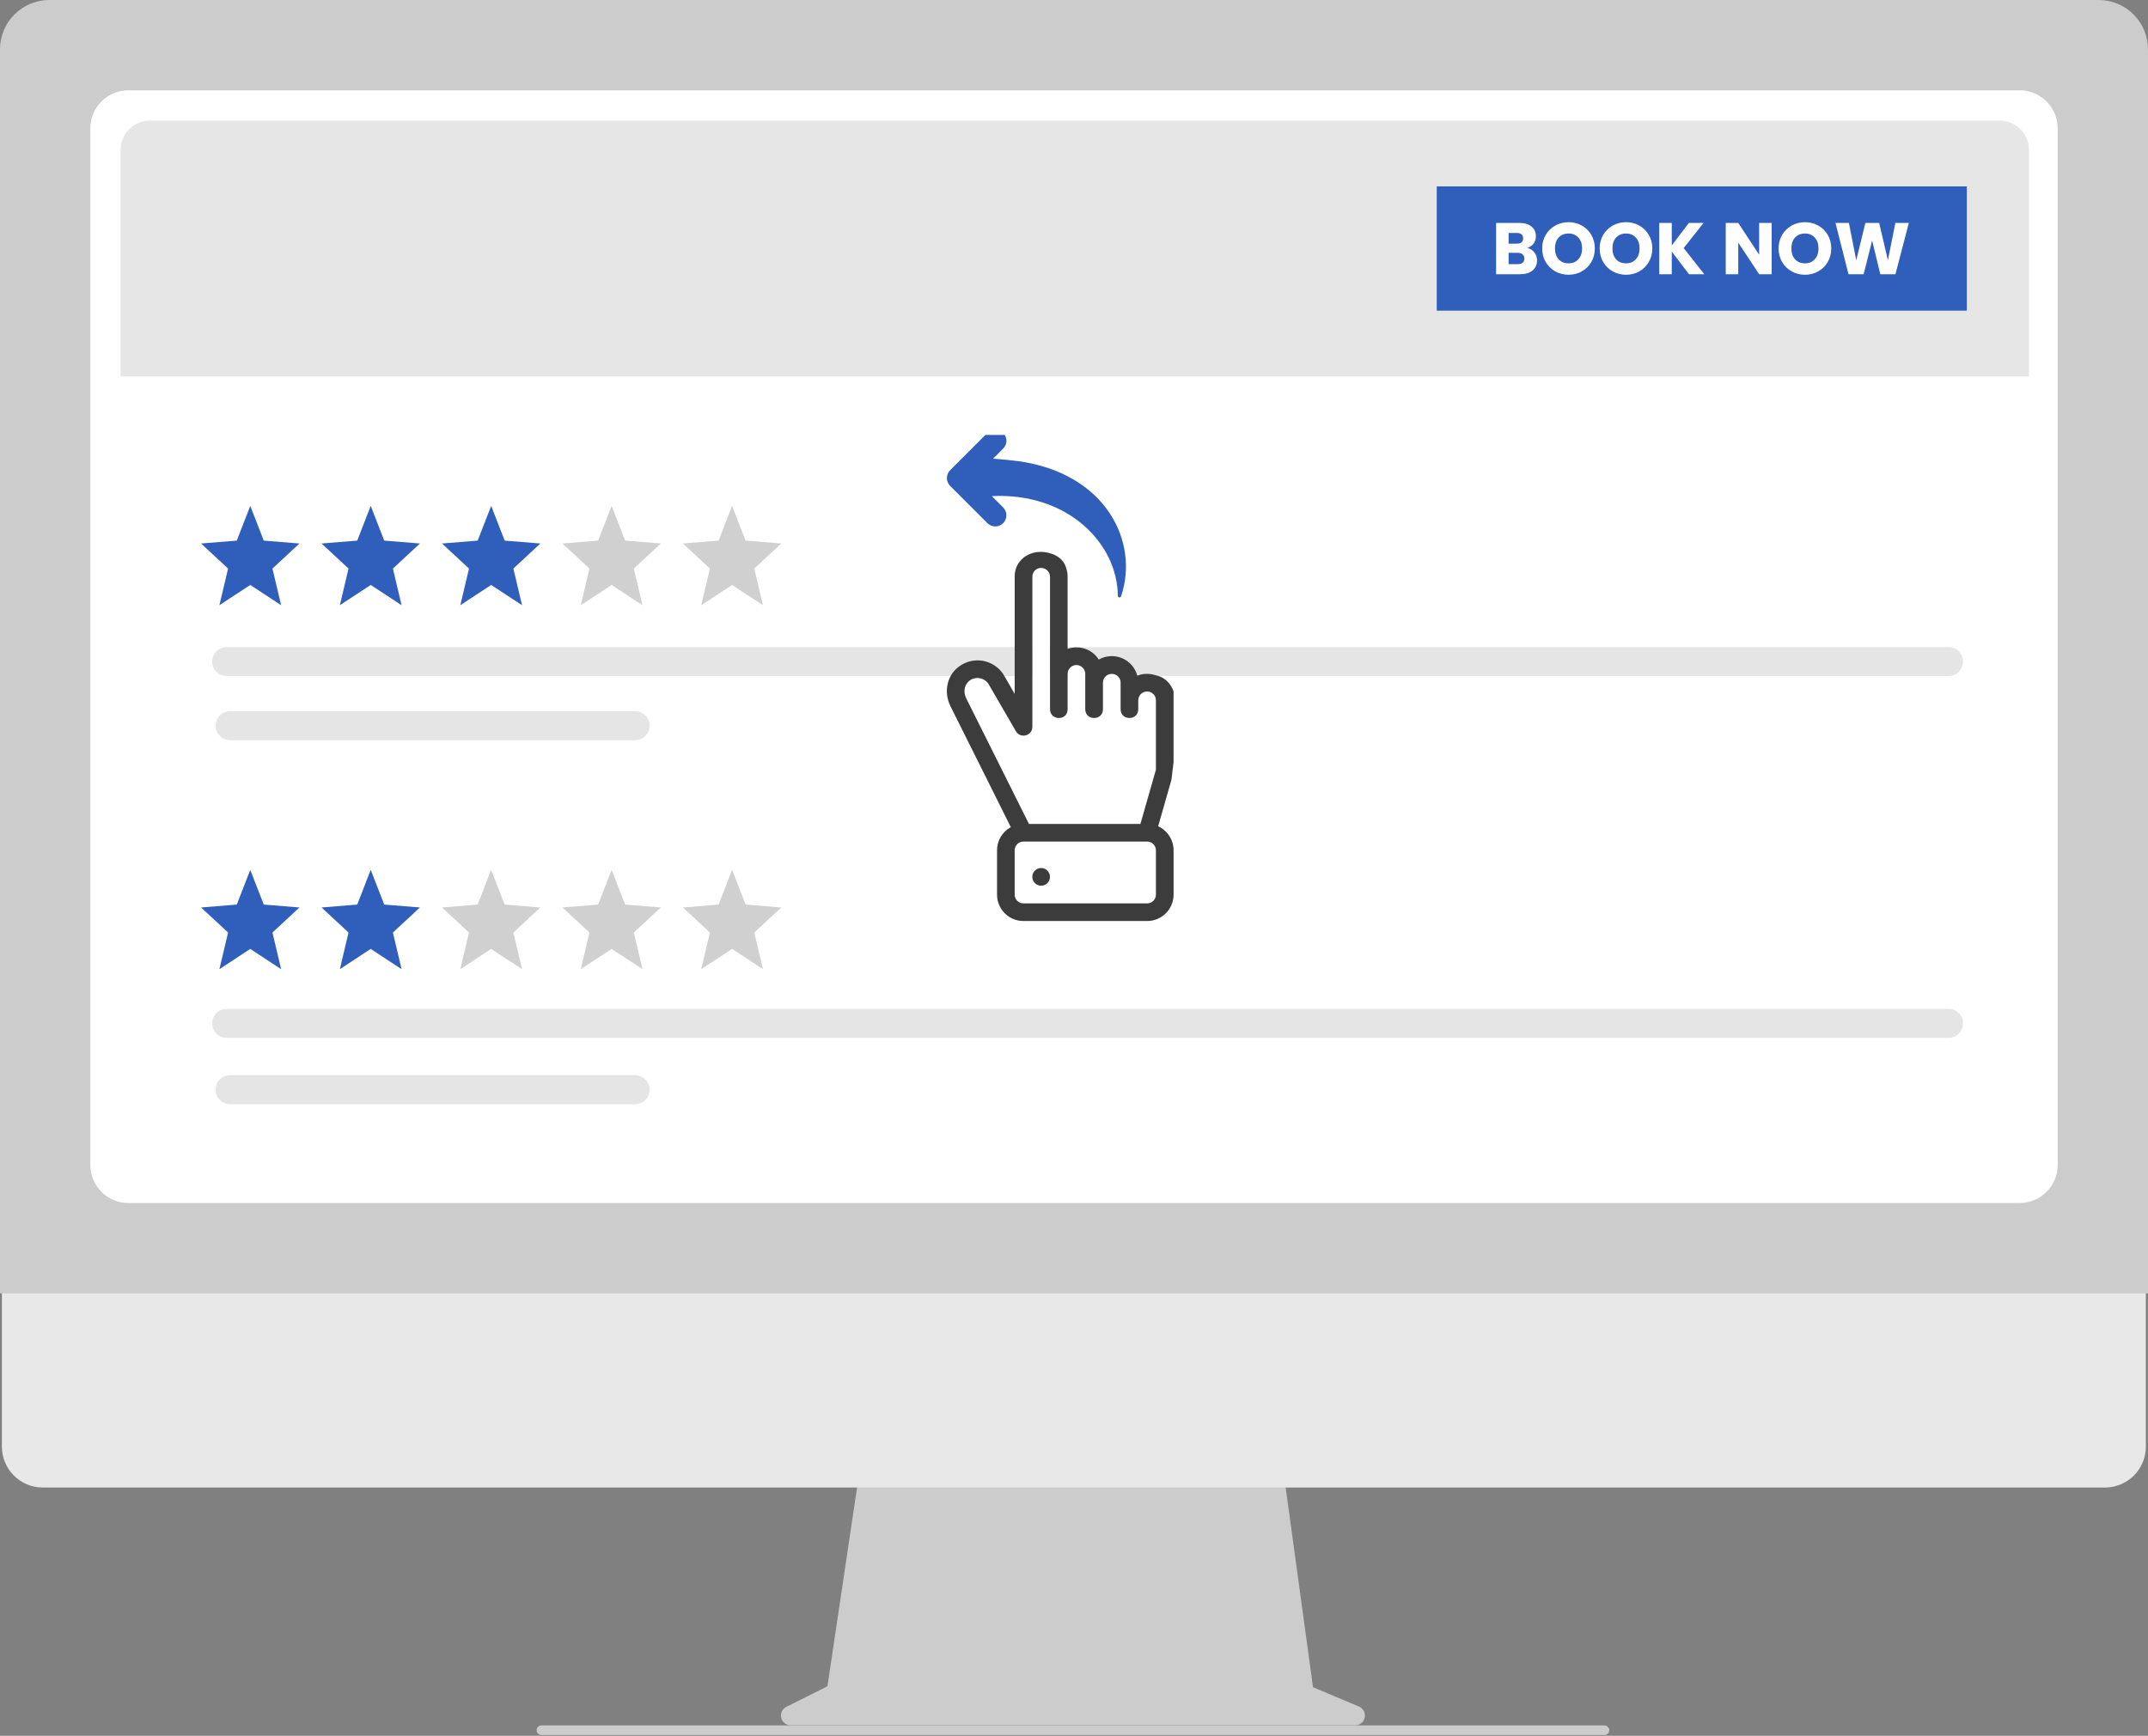 <svg width="240" height="194" viewBox="0 0 240 194" fill="none" xmlns="http://www.w3.org/2000/svg">
<rect x="0" y="0" width="240" height="194" fill="#808080" stroke="none"/>
<path d="M151.84 190.725L146.705 188.563L143.182 162.82H96.271L92.453 188.458L87.859 190.755C87.639 190.865 87.463 191.045 87.359 191.268C87.254 191.491 87.229 191.742 87.285 191.981C87.341 192.22 87.477 192.433 87.67 192.586C87.862 192.738 88.101 192.821 88.347 192.821H151.417C151.669 192.821 151.913 192.734 152.108 192.575C152.303 192.415 152.436 192.193 152.486 191.946C152.536 191.699 152.499 191.443 152.381 191.22C152.263 190.998 152.072 190.823 151.84 190.725Z" fill="#CCCCCC"/>
<path d="M235.205 166.245H4.766C3.557 166.242 2.398 165.76 1.545 164.904C0.691 164.048 0.211 162.888 0.211 161.679V129.185H239.76V161.679C239.76 162.888 239.28 164.048 238.426 164.904C237.572 165.76 236.414 166.242 235.205 166.245Z" fill="#E8E8E8"/>
<path d="M240 144.542H0V5.503C0.002 4.044 0.582 2.645 1.614 1.614C2.646 0.582 4.045 0.002 5.504 0H234.496C235.955 0.002 237.354 0.582 238.386 1.614C239.418 2.645 239.998 4.044 240 5.503V144.542Z" fill="#CCCCCC"/>
<path d="M225.666 134.45H14.335C13.21 134.449 12.131 134.002 11.336 133.206C10.54 132.411 10.093 131.332 10.092 130.208V14.334C10.093 13.209 10.54 12.13 11.336 11.335C12.131 10.54 13.21 10.092 14.335 10.091H225.666C226.791 10.092 227.87 10.54 228.665 11.335C229.46 12.13 229.908 13.209 229.909 14.334V130.208C229.908 131.332 229.46 132.411 228.665 133.206C227.87 134.002 226.791 134.449 225.666 134.45Z" fill="white"/>
<path d="M179.268 193.907H60.518C60.397 193.909 60.278 193.871 60.18 193.799C60.082 193.727 60.01 193.625 59.977 193.508C59.956 193.428 59.953 193.345 59.97 193.264C59.986 193.183 60.02 193.107 60.071 193.042C60.121 192.977 60.185 192.924 60.259 192.888C60.333 192.851 60.414 192.832 60.497 192.832H179.224C179.353 192.828 179.479 192.867 179.582 192.943C179.685 193.02 179.76 193.128 179.793 193.252C179.811 193.331 179.81 193.412 179.792 193.491C179.774 193.569 179.738 193.643 179.688 193.705C179.637 193.768 179.574 193.819 179.501 193.854C179.428 193.888 179.349 193.907 179.268 193.907Z" fill="#CCCCCC"/>
<path d="M13.479 16.747C13.479 14.943 14.941 13.479 16.746 13.479H223.432C225.236 13.479 226.699 14.943 226.699 16.747V42.072H13.479V16.747Z" fill="#E6E6E6"/>
<path d="M160.529 20.831H219.757V34.719H160.529V20.831Z" fill="#2F5FBB"/>
<path d="M170.635 27.707C170.967 27.778 171.234 27.944 171.435 28.206C171.637 28.462 171.738 28.756 171.738 29.088C171.738 29.567 171.569 29.949 171.231 30.232C170.899 30.51 170.433 30.648 169.834 30.648H167.163V24.913H169.744C170.327 24.913 170.782 25.047 171.109 25.314C171.441 25.581 171.607 25.943 171.607 26.4C171.607 26.738 171.517 27.018 171.337 27.242C171.163 27.465 170.929 27.62 170.635 27.707ZM168.56 27.234H169.475C169.703 27.234 169.878 27.185 169.998 27.087C170.123 26.983 170.185 26.833 170.185 26.637C170.185 26.441 170.123 26.291 169.998 26.188C169.878 26.084 169.703 26.033 169.475 26.033H168.56V27.234ZM169.589 29.521C169.823 29.521 170.003 29.469 170.128 29.366C170.259 29.257 170.324 29.102 170.324 28.9C170.324 28.699 170.256 28.541 170.12 28.426C169.989 28.312 169.807 28.255 169.573 28.255H168.56V29.521H169.589ZM175.26 30.706C174.721 30.706 174.225 30.58 173.773 30.33C173.327 30.079 172.97 29.731 172.703 29.284C172.442 28.832 172.311 28.326 172.311 27.765C172.311 27.204 172.442 26.7 172.703 26.253C172.97 25.807 173.327 25.458 173.773 25.208C174.225 24.957 174.721 24.832 175.26 24.832C175.799 24.832 176.292 24.957 176.739 25.208C177.191 25.458 177.545 25.807 177.801 26.253C178.062 26.7 178.193 27.204 178.193 27.765C178.193 28.326 178.062 28.832 177.801 29.284C177.539 29.731 177.185 30.079 176.739 30.33C176.292 30.58 175.799 30.706 175.26 30.706ZM175.26 29.431C175.718 29.431 176.082 29.279 176.355 28.974C176.633 28.669 176.771 28.266 176.771 27.765C176.771 27.258 176.633 26.855 176.355 26.556C176.082 26.251 175.718 26.098 175.26 26.098C174.797 26.098 174.427 26.248 174.149 26.547C173.877 26.847 173.741 27.253 173.741 27.765C173.741 28.271 173.877 28.677 174.149 28.982C174.427 29.281 174.797 29.431 175.26 29.431ZM181.682 30.706C181.143 30.706 180.648 30.58 180.195 30.33C179.749 30.079 179.392 29.731 179.125 29.284C178.864 28.832 178.733 28.326 178.733 27.765C178.733 27.204 178.864 26.7 179.125 26.253C179.392 25.807 179.749 25.458 180.195 25.208C180.648 24.957 181.143 24.832 181.682 24.832C182.221 24.832 182.714 24.957 183.161 25.208C183.613 25.458 183.967 25.807 184.223 26.253C184.484 26.7 184.615 27.204 184.615 27.765C184.615 28.326 184.484 28.832 184.223 29.284C183.962 29.731 183.608 30.079 183.161 30.33C182.714 30.58 182.221 30.706 181.682 30.706ZM181.682 29.431C182.14 29.431 182.505 29.279 182.777 28.974C183.055 28.669 183.194 28.266 183.194 27.765C183.194 27.258 183.055 26.855 182.777 26.556C182.505 26.251 182.14 26.098 181.682 26.098C181.219 26.098 180.849 26.248 180.571 26.547C180.299 26.847 180.163 27.253 180.163 27.765C180.163 28.271 180.299 28.677 180.571 28.982C180.849 29.281 181.219 29.431 181.682 29.431ZM188.717 30.648L186.789 28.116V30.648H185.392V24.913H186.789V27.43L188.701 24.913H190.343L188.121 27.724L190.425 30.648H188.717ZM197.95 30.648H196.553L194.217 27.111V30.648H192.82V24.913H194.217L196.553 28.467V24.913H197.95V30.648ZM201.675 30.706C201.136 30.706 200.64 30.58 200.188 30.33C199.742 30.079 199.385 29.731 199.118 29.284C198.857 28.832 198.726 28.326 198.726 27.765C198.726 27.204 198.857 26.7 199.118 26.253C199.385 25.807 199.742 25.458 200.188 25.208C200.64 24.957 201.136 24.832 201.675 24.832C202.214 24.832 202.707 24.957 203.154 25.208C203.606 25.458 203.96 25.807 204.216 26.253C204.477 26.7 204.608 27.204 204.608 27.765C204.608 28.326 204.477 28.832 204.216 29.284C203.954 29.731 203.6 30.079 203.154 30.33C202.707 30.58 202.214 30.706 201.675 30.706ZM201.675 29.431C202.132 29.431 202.497 29.279 202.77 28.974C203.047 28.669 203.186 28.266 203.186 27.765C203.186 27.258 203.047 26.855 202.77 26.556C202.497 26.251 202.132 26.098 201.675 26.098C201.212 26.098 200.842 26.248 200.564 26.547C200.292 26.847 200.155 27.253 200.155 27.765C200.155 28.271 200.292 28.677 200.564 28.982C200.842 29.281 201.212 29.431 201.675 29.431ZM213.277 24.913L211.782 30.648H210.091L209.176 26.874L208.228 30.648H206.537L205.083 24.913H206.578L207.403 29.088L208.424 24.913H209.96L210.94 29.088L211.773 24.913H213.277Z" fill="white"/>
<path d="M27.963 56.538L29.471 60.418L33.459 60.741L30.441 63.543L31.411 67.638L27.963 65.375L24.514 67.638L25.484 63.543L22.467 60.741L26.454 60.418L27.963 56.538Z" fill="#2F5FBB"/>
<path d="M41.422 56.538L42.93 60.418L46.918 60.741L43.9 63.543L44.87 67.638L41.422 65.375L37.973 67.638L38.943 63.543L35.926 60.741L39.913 60.418L41.422 56.538Z" fill="#2F5FBB"/>
<path d="M54.881 56.538L56.389 60.418L60.377 60.741L57.359 63.543L58.329 67.638L54.881 65.375L51.432 67.638L52.402 63.543L49.385 60.741L53.372 60.418L54.881 56.538Z" fill="#2F5FBB"/>
<path d="M68.34 56.538L69.848 60.418L73.835 60.741L70.818 63.543L71.788 67.638L68.34 65.375L64.891 67.638L65.861 63.543L62.844 60.741L66.831 60.418L68.34 56.538Z" fill="#D0D0D0"/>
<path d="M81.799 56.538L83.307 60.418L87.294 60.741L84.277 63.543L85.247 67.638L81.799 65.375L78.35 67.638L79.32 63.543L76.303 60.741L80.29 60.418L81.799 56.538Z" fill="#D0D0D0"/>
<path d="M25.326 73.934H217.715" stroke="#E5E5E5" stroke-width="3.233" stroke-miterlimit="100" stroke-linecap="round"/>
<path d="M25.701 81.107H70.962" stroke="#E5E5E5" stroke-width="3.233" stroke-miterlimit="100" stroke-linecap="round"/>
<path d="M27.963 97.216L29.471 101.095L33.459 101.419L30.441 104.22L31.411 108.315L27.963 106.052L24.514 108.315L25.484 104.22L22.467 101.419L26.454 101.095L27.963 97.216Z" fill="#2F5FBB"/>
<path d="M41.422 97.216L42.93 101.095L46.918 101.419L43.9 104.22L44.87 108.315L41.422 106.052L37.973 108.315L38.943 104.22L35.926 101.419L39.913 101.095L41.422 97.216Z" fill="#2F5FBB"/>
<path d="M54.881 97.216L56.389 101.095L60.377 101.419L57.359 104.22L58.329 108.315L54.881 106.052L51.432 108.315L52.402 104.22L49.385 101.419L53.372 101.095L54.881 97.216Z" fill="#D0D0D0"/>
<path d="M68.34 97.216L69.848 101.095L73.835 101.419L70.818 104.22L71.788 108.315L68.34 106.052L64.891 108.315L65.861 104.22L62.844 101.419L66.831 101.095L68.34 97.216Z" fill="#D0D0D0"/>
<path d="M81.799 97.216L83.307 101.095L87.294 101.419L84.277 104.22L85.247 108.315L81.799 106.052L78.35 108.315L79.32 104.22L76.303 101.419L80.29 101.095L81.799 97.216Z" fill="#D0D0D0"/>
<path d="M25.326 114.371H217.715" stroke="#E5E5E5" stroke-width="3.233" stroke-miterlimit="100" stroke-linecap="round"/>
<path d="M25.701 121.785H70.962" stroke="#E5E5E5" stroke-width="3.233" stroke-miterlimit="100" stroke-linecap="round"/>
<path d="M116.329 63.472C116.858 63.472 117.321 63.897 117.321 64.46V79.259C117.321 80.55 119.286 80.602 119.286 79.259V75.307C119.286 74.748 119.759 74.319 120.274 74.319C120.788 74.319 121.258 74.748 121.258 75.311V79.259C121.258 80.572 123.235 80.572 123.235 79.259V76.291C123.235 75.732 123.689 75.311 124.223 75.311C124.756 75.311 125.207 75.728 125.207 76.291V79.259C125.207 80.572 127.18 80.572 127.18 79.259V78.268C127.18 77.705 127.634 77.283 128.171 77.283C128.705 77.283 129.152 77.705 129.152 78.268V86.023L127.422 92.083H114.968L107.958 78.048C107.555 77.235 107.798 76.362 108.472 75.971C108.641 75.873 108.827 75.81 109.02 75.784C109.213 75.759 109.409 75.772 109.597 75.823C109.785 75.874 109.961 75.962 110.115 76.081C110.269 76.201 110.397 76.349 110.493 76.519L113.503 81.717C114.006 82.593 115.345 82.239 115.348 81.232V64.46C115.348 63.897 115.799 63.468 116.329 63.468V63.472Z" fill="white"/>
<path fill-rule="evenodd" clip-rule="evenodd" d="M114.353 94.055H128.171C128.701 94.055 129.152 94.476 129.152 95.039V99.976C129.153 100.106 129.128 100.234 129.079 100.353C129.031 100.473 128.958 100.582 128.867 100.673C128.776 100.765 128.668 100.837 128.548 100.887C128.429 100.936 128.301 100.961 128.171 100.961H114.353C114.223 100.962 114.095 100.937 113.975 100.888C113.856 100.839 113.747 100.766 113.656 100.674C113.564 100.583 113.492 100.474 113.444 100.354C113.395 100.234 113.371 100.106 113.372 99.976V95.039C113.372 94.476 113.819 94.055 114.353 94.055ZM115.951 97.087C116.071 97.037 116.199 97.012 116.329 97.012C116.591 97.012 116.842 97.116 117.028 97.301C117.213 97.487 117.317 97.738 117.317 98C117.317 98.262 117.213 98.513 117.028 98.699C116.842 98.884 116.591 98.988 116.329 98.988C116.199 98.988 116.071 98.963 115.951 98.913C115.831 98.863 115.722 98.79 115.63 98.699C115.538 98.607 115.466 98.498 115.416 98.378C115.366 98.258 115.341 98.13 115.341 98C115.341 97.87 115.366 97.742 115.416 97.622C115.466 97.502 115.538 97.393 115.63 97.301C115.722 97.21 115.831 97.137 115.951 97.087Z" fill="white"/>
<path d="M116.329 97.012C116.199 97.012 116.071 97.037 115.951 97.087C115.831 97.137 115.722 97.21 115.63 97.301C115.538 97.393 115.466 97.502 115.416 97.622C115.366 97.742 115.341 97.87 115.341 98C115.341 98.13 115.366 98.258 115.416 98.378C115.466 98.498 115.538 98.607 115.63 98.699C115.722 98.79 115.831 98.863 115.951 98.913C116.071 98.963 116.199 98.988 116.329 98.988C116.591 98.988 116.842 98.884 117.028 98.699C117.213 98.513 117.317 98.262 117.317 98C117.317 97.738 117.213 97.487 117.028 97.301C116.842 97.116 116.591 97.012 116.329 97.012Z" fill="white"/>
<path fill-rule="evenodd" clip-rule="evenodd" d="M112.939 92.441L110.303 87.153L107.346 81.232L106.198 78.931C105.385 77.298 105.795 75.244 107.488 74.27C107.88 74.042 108.314 73.894 108.764 73.834C109.213 73.773 109.671 73.802 110.109 73.919C110.548 74.036 110.959 74.238 111.319 74.514C111.679 74.79 111.982 75.134 112.209 75.527L113.372 77.555V69.389V67.413V64.46C113.368 64.122 113.424 63.787 113.536 63.468C113.729 62.871 114.557 61.678 116.329 61.678C117.101 61.679 118.739 62.04 119.118 63.468C119.231 63.786 119.288 64.122 119.286 64.46V67.413V69.386V72.518C119.603 72.404 119.937 72.349 120.274 72.354C120.772 72.347 121.263 72.469 121.699 72.707C122.136 72.946 122.505 73.293 122.768 73.715C123.16 73.491 123.598 73.361 124.048 73.333C124.498 73.305 124.949 73.382 125.365 73.556C125.781 73.73 126.152 73.997 126.448 74.337C126.745 74.677 126.959 75.08 127.075 75.516C127.422 75.371 127.796 75.301 128.171 75.311C128.505 75.309 128.837 75.366 129.152 75.478C130.387 75.716 130.982 76.781 131.125 77.283V85.181L130.886 87.153L129.402 92.347C129.917 92.584 130.354 92.963 130.66 93.44C130.966 93.917 131.128 94.472 131.128 95.039V99.976C131.129 100.365 131.053 100.749 130.904 101.108C130.756 101.467 130.538 101.794 130.263 102.068C129.989 102.343 129.662 102.561 129.303 102.709C128.945 102.858 128.56 102.934 128.171 102.933H114.353C112.705 102.933 111.4 101.598 111.4 99.976V95.039C111.397 94.507 111.539 93.985 111.81 93.527C112.081 93.069 112.472 92.694 112.939 92.441ZM116.329 63.472C116.858 63.472 117.321 63.897 117.321 64.46V79.259C117.321 80.55 119.286 80.602 119.286 79.259V75.307C119.286 74.748 119.759 74.319 120.274 74.319C120.788 74.319 121.258 74.748 121.258 75.311V79.259C121.258 80.572 123.235 80.572 123.235 79.259V76.291C123.235 75.732 123.689 75.311 124.223 75.311C124.756 75.311 125.207 75.728 125.207 76.291V79.259C125.207 80.572 127.18 80.572 127.18 79.259V78.268C127.18 77.705 127.634 77.283 128.171 77.283C128.705 77.283 129.152 77.705 129.152 78.268V86.023L127.422 92.083H114.968L107.958 78.048C107.555 77.235 107.798 76.362 108.472 75.971C108.641 75.873 108.827 75.81 109.02 75.784C109.213 75.759 109.409 75.772 109.597 75.823C109.785 75.874 109.961 75.962 110.115 76.081C110.269 76.201 110.397 76.349 110.493 76.519L113.503 81.717C114.006 82.593 115.345 82.239 115.348 81.232V64.46C115.348 63.897 115.799 63.468 116.329 63.468V63.472ZM128.171 94.055H114.353C113.819 94.055 113.372 94.476 113.372 95.039V99.976C113.371 100.106 113.395 100.234 113.444 100.354C113.492 100.474 113.564 100.583 113.656 100.674C113.747 100.766 113.856 100.839 113.975 100.888C114.095 100.937 114.223 100.962 114.353 100.961H128.171C128.301 100.961 128.429 100.936 128.548 100.887C128.668 100.837 128.776 100.765 128.867 100.673C128.958 100.582 129.031 100.473 129.079 100.353C129.128 100.234 129.153 100.106 129.152 99.976V95.039C129.152 94.476 128.701 94.055 128.171 94.055ZM116.329 97.012C116.199 97.012 116.071 97.037 115.951 97.087C115.831 97.137 115.722 97.21 115.63 97.301C115.538 97.393 115.466 97.502 115.416 97.622C115.366 97.742 115.341 97.87 115.341 98C115.341 98.13 115.366 98.258 115.416 98.378C115.466 98.498 115.538 98.607 115.63 98.699C115.722 98.79 115.831 98.863 115.951 98.913C116.071 98.963 116.199 98.988 116.329 98.988C116.591 98.988 116.842 98.884 117.028 98.699C117.213 98.513 117.317 98.262 117.317 98C117.317 97.738 117.213 97.487 117.028 97.301C116.842 97.116 116.591 97.012 116.329 97.012Z" fill="#3C3C3C"/>
<g clip-path="url(#clip0_810_3361)">
<path d="M106.161 54.304L110.327 58.47C110.56 58.703 110.876 58.834 111.206 58.834C111.536 58.834 111.852 58.703 112.085 58.47C112.318 58.237 112.449 57.921 112.449 57.591C112.449 57.261 112.318 56.945 112.085 56.712L110.818 55.446C119.319 55.028 124.846 60.733 124.897 66.581C124.898 66.792 125.195 66.835 125.261 66.641C127.314 60.562 123.581 52.926 113.825 51.546C112.873 51.423 111.918 51.328 110.961 51.262L112.086 50.137C112.319 49.904 112.45 49.588 112.45 49.258C112.45 48.929 112.319 48.613 112.086 48.38C111.853 48.147 111.536 48.016 111.207 48.016C110.877 48.016 110.561 48.147 110.328 48.38L106.162 52.546C106.046 52.661 105.954 52.798 105.892 52.949C105.829 53.1 105.797 53.261 105.797 53.425C105.797 53.588 105.829 53.75 105.891 53.9C105.954 54.051 106.045 54.188 106.161 54.304Z" fill="#2F5FBB"/>
</g>
<defs>
<clipPath id="clip0_810_3361">
<rect width="20.015" height="20.015" fill="white" transform="matrix(-4.37113e-08 1 1 4.37114e-08 105.793 48.607)"/>
</clipPath>
</defs>
</svg>
